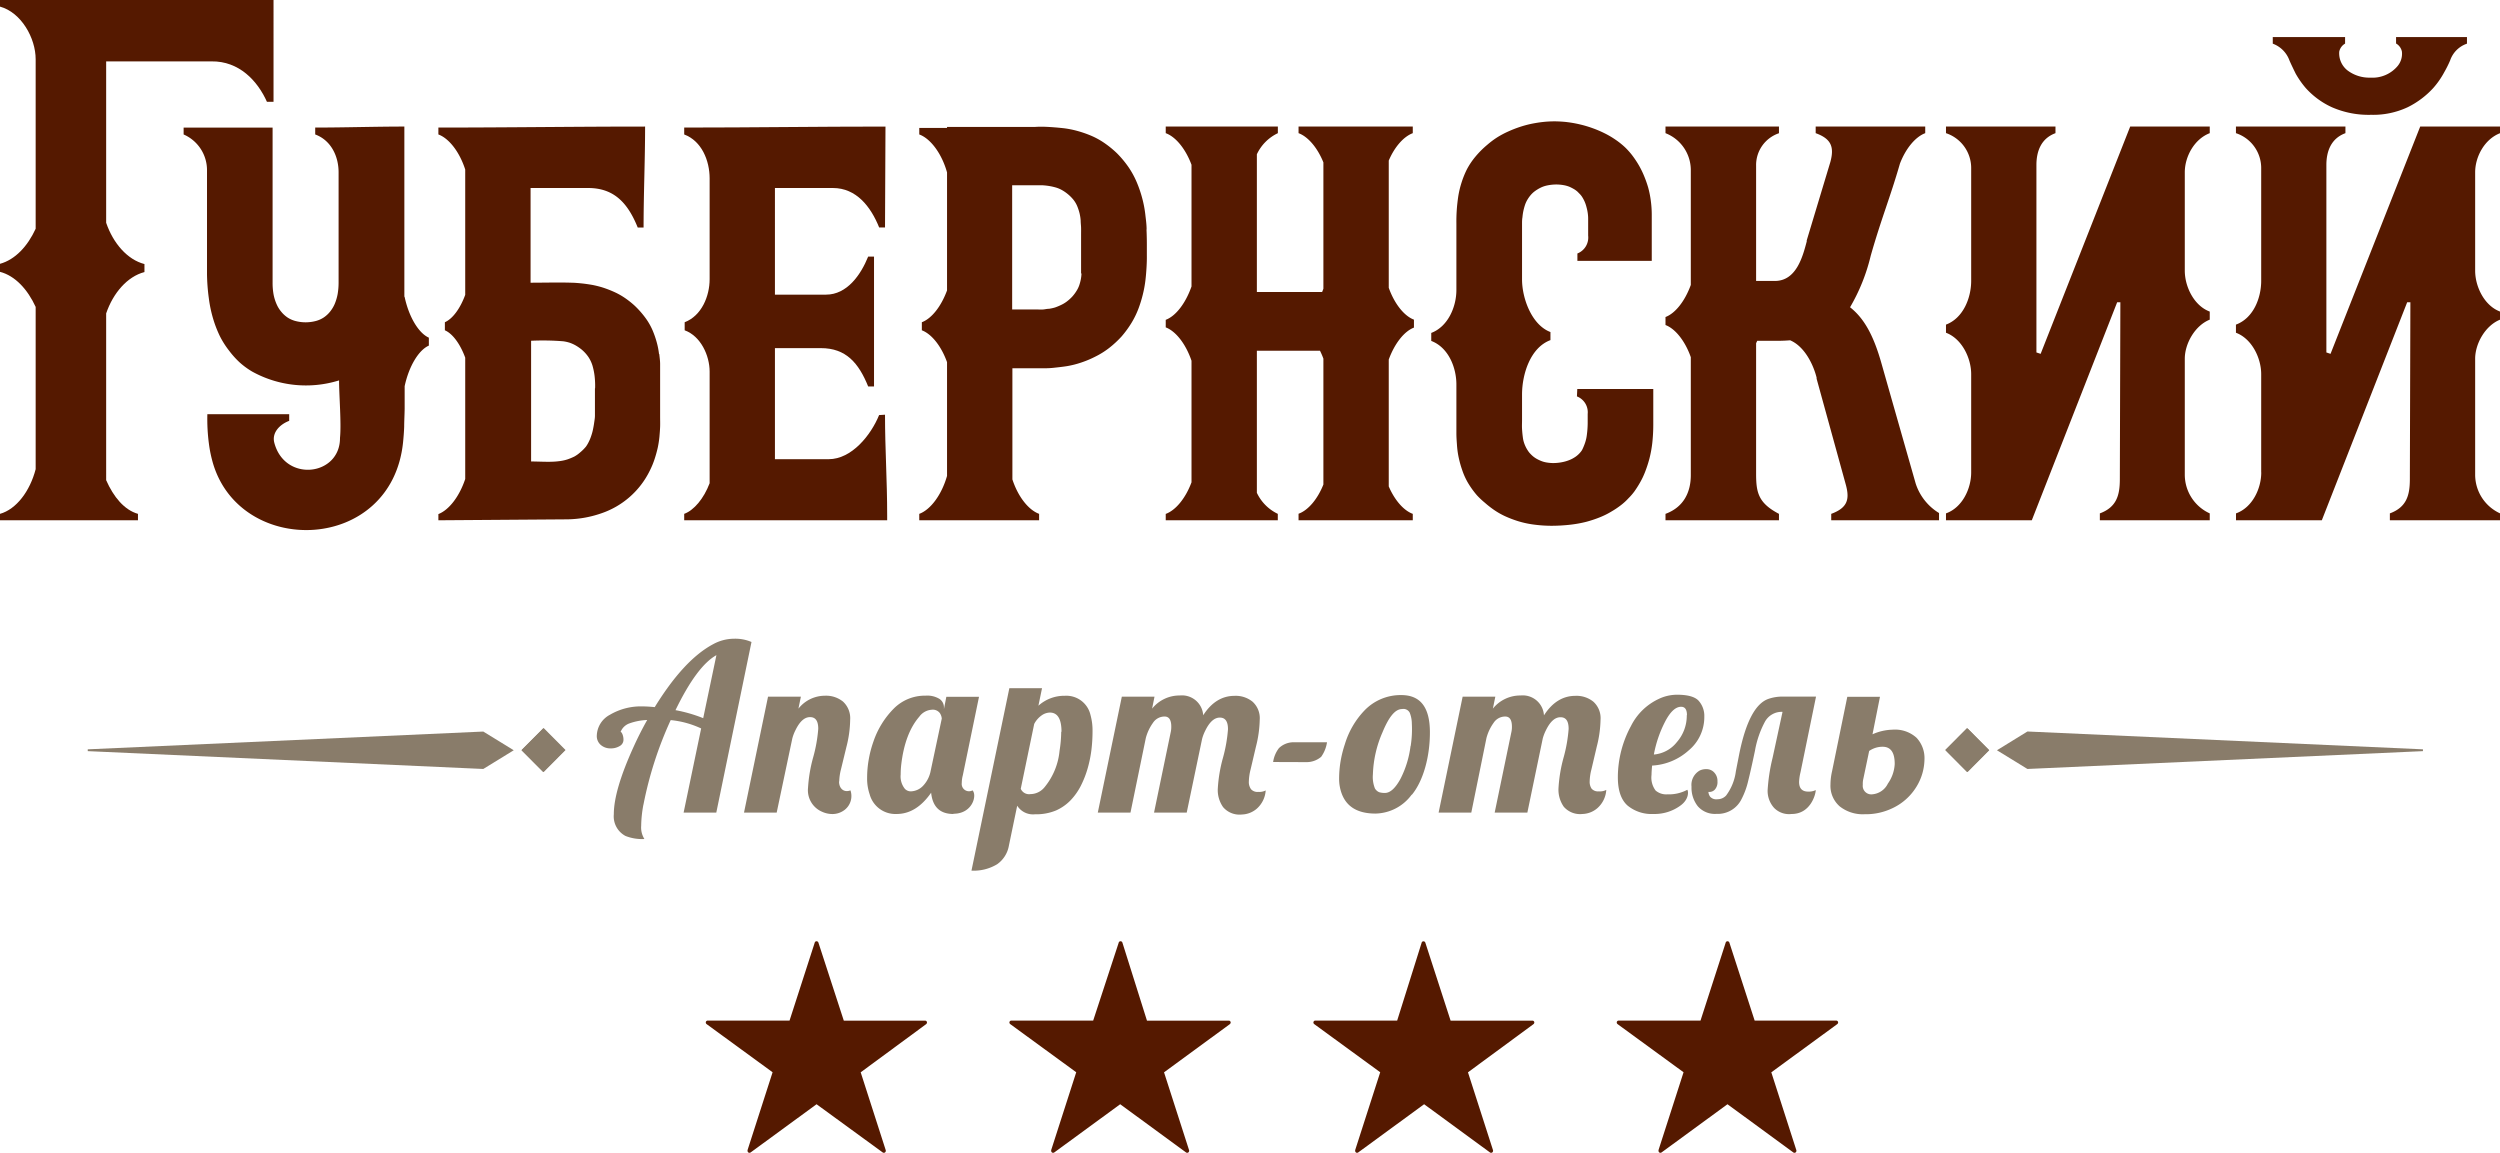 <svg xmlns="http://www.w3.org/2000/svg" viewBox="0 0 427.65 197.2"><defs><style>.cls-1,.cls-2{fill:#551900;}.cls-2,.cls-4{fill-rule:evenodd;}.cls-3,.cls-4{fill:#897c6a;}</style></defs><title>Ресурс 5</title><g id="Слой_2" data-name="Слой 2"><g id="Layer_2" data-name="Layer 2"><path class="cls-1" d="M269.75,67.81a2.91,2.91,0,0,1,1.84,3v1.56a16.28,16.28,0,0,1-.14,2,6.64,6.64,0,0,1-.31,1.38h0a10.14,10.14,0,0,1-.4,1,2.12,2.12,0,0,1-.3.5l0,0a4.3,4.3,0,0,1-.87.84,5.29,5.29,0,0,1-1.12.61h0a6.84,6.84,0,0,1-1.34.38,7.78,7.78,0,0,1-1.43.13h0a6.81,6.81,0,0,1-1.12-.1,4.26,4.26,0,0,1-.91-.25h0a6.74,6.74,0,0,1-.78-.37,4.58,4.58,0,0,1-.59-.4h0a4.74,4.74,0,0,1-.49-.46,2.87,2.87,0,0,1-.34-.41h0a5.51,5.51,0,0,1-.63-1.16,4.81,4.81,0,0,1-.32-1.23c-.06-.46-.11-.94-.14-1.45s0-1,0-1.52V67.48c0-3.38,1.37-8,4.86-9.3V56.8c-3.22-1.21-4.86-5.79-4.86-9V39.36h0c0-.36,0-.73,0-1.09s0-.71.07-1.1a9.2,9.2,0,0,1,.14-1,9.85,9.85,0,0,1,.26-1h0a4.75,4.75,0,0,1,.38-.89h0a5.81,5.81,0,0,1,.58-.85h0a4.27,4.27,0,0,1,.7-.68h0a6.71,6.71,0,0,1,1-.62,4.68,4.68,0,0,1,1.19-.41,7.7,7.7,0,0,1,1.53-.16,7.37,7.37,0,0,1,1.26.11,5.21,5.21,0,0,1,1,.28,8.43,8.43,0,0,1,.81.42,3.85,3.85,0,0,1,.58.43l.44.45a3.66,3.66,0,0,1,.26.32,5.79,5.79,0,0,1,.49.88,5.92,5.92,0,0,1,.34,1v0a7.59,7.59,0,0,1,.21,1,6.62,6.62,0,0,1,.07,1V40.3a2.93,2.93,0,0,1-1.84,3.06v1.26h12.72v-8h0a18.56,18.56,0,0,0-.17-2.34,16.56,16.56,0,0,0-.45-2.22,18.68,18.68,0,0,0-.71-2,15.34,15.34,0,0,0-.91-1.84h0a17.23,17.23,0,0,0-1.09-1.63,12.58,12.58,0,0,0-1.24-1.39h0a13.26,13.26,0,0,0-1.67-1.33,15,15,0,0,0-1.91-1.11h0a18.82,18.82,0,0,0-2.07-.87,19.07,19.07,0,0,0-2.16-.63,20,20,0,0,0-2.17-.38,19.16,19.16,0,0,0-2.17-.12,17.49,17.49,0,0,0-1.92.11c-.64.07-1.31.18-2,.32h0a18.39,18.39,0,0,0-2,.55,19.7,19.7,0,0,0-1.95.77h0a15.48,15.48,0,0,0-1.87,1,14.92,14.92,0,0,0-1.69,1.27,15.7,15.7,0,0,0-2,2A12.44,12.44,0,0,0,250.91,29a15.83,15.83,0,0,0-.91,2.27,16,16,0,0,0-.56,2.38h0c-.11.78-.2,1.55-.25,2.31s-.07,1.5-.06,2.25v11.4c0,2.86-1.42,6.25-4.3,7.34v1.37c2.94,1.11,4.3,4.55,4.3,7.44v6.57q0,.87,0,1.8c0,.65.05,1.3.1,2a14.68,14.68,0,0,0,.29,2.12,17.34,17.34,0,0,0,.6,2.15,11.54,11.54,0,0,0,1,2.21,15,15,0,0,0,1.53,2.12A13.74,13.74,0,0,0,254,86a16.76,16.76,0,0,0,1.53,1.2,13,13,0,0,0,1.9,1.09,18.87,18.87,0,0,0,2.25.86,16.15,16.15,0,0,0,2.67.58,22.85,22.85,0,0,0,3.05.21h0a29,29,0,0,0,3.18-.18,20.27,20.27,0,0,0,2.77-.5h0a20.24,20.24,0,0,0,2.34-.78,13.3,13.3,0,0,0,2-1h0a14.47,14.47,0,0,0,1.59-1.07,10,10,0,0,0,1.28-1.17,10.23,10.23,0,0,0,1-1.15,17.3,17.3,0,0,0,.94-1.47,13.21,13.21,0,0,0,.9-1.87,21.73,21.73,0,0,0,.74-2.26h0a19.75,19.75,0,0,0,.5-2.71h0a28.87,28.87,0,0,0,.17-3.1h0V66.54h-13Z"/><path class="cls-1" d="M237.56,49.23V27.47c1-2.36,2.56-4.11,4.11-4.69V21.65H222.13v1.13c1.63.6,3.24,2.5,4.25,5V49.39c-.07.19-.14.38-.22.56H215V26.39a7.52,7.52,0,0,1,3.59-3.61V21.65H199.41v1.13c1.72.63,3.4,2.69,4.41,5.41V49c-1,2.86-2.67,5.05-4.41,5.71V56c1.73.66,3.44,2.85,4.41,5.71V82.5c-1,2.71-2.69,4.78-4.41,5.41V89h19.17V87.9A7.54,7.54,0,0,1,215,84.3V60H225.8a13.17,13.17,0,0,1,.58,1.35V82.88c-1,2.52-2.62,4.42-4.25,5V89h19.54V87.9c-1.56-.57-3.09-2.33-4.11-4.69V61.5c1-2.73,2.63-4.82,4.31-5.46V54.68c-1.68-.63-3.34-2.72-4.31-5.45"/><path class="cls-1" d="M196.14,39.26c0-.88-.13-1.75-.23-2.64a19.13,19.13,0,0,0-.52-2.7,20.45,20.45,0,0,0-.91-2.68,14.68,14.68,0,0,0-1.41-2.61,17.49,17.49,0,0,0-2-2.41v0a17,17,0,0,0-2.29-1.85,13,13,0,0,0-2.41-1.27,18.89,18.89,0,0,0-2.41-.79,15.93,15.93,0,0,0-2.42-.42c-.78-.08-1.55-.14-2.28-.18s-1.47-.05-2.18,0H162v.17h-4.75V23c1.93.71,3.84,3.25,4.75,6.49V49.68c-1,2.73-2.63,4.81-4.31,5.44V56.5c1.68.64,3.33,2.71,4.31,5.45V81.41c-.92,3.24-2.82,5.78-4.75,6.49V89h20.5V87.9c-1.82-.67-3.6-2.93-4.57-5.89V63H178c.72,0,1.46,0,2.19-.08s1.53-.16,2.34-.29A15.77,15.77,0,0,0,185,62a17.14,17.14,0,0,0,2.37-1h0a13.84,13.84,0,0,0,2.34-1.46,17.14,17.14,0,0,0,2.16-2h0a17.34,17.34,0,0,0,1.68-2.3,14.79,14.79,0,0,0,1.2-2.46,20.94,20.94,0,0,0,.75-2.44,19.82,19.82,0,0,0,.44-2.42c.09-.77.15-1.52.19-2.24s.06-1.36.05-2h0V41.81h0q0-1.27-.06-2.55M185,46.82h0a7.41,7.41,0,0,1-.12,1,7.72,7.72,0,0,1-.27,1,4.62,4.62,0,0,1-.46.94,6.7,6.7,0,0,1-.75,1h0a7.3,7.3,0,0,1-.94.84,5.58,5.58,0,0,1-1,.59h0a9.43,9.43,0,0,1-1,.41,7.28,7.28,0,0,1-1,.22c-.34,0-.69.09-1,.12a7.89,7.89,0,0,1-.9,0h-4.42V31.69h2.59c.42,0,.85,0,1.27,0l1.28,0a11.21,11.21,0,0,1,1.2.13h0a10.07,10.07,0,0,1,1.15.26h0a5,5,0,0,1,1,.42,6.69,6.69,0,0,1,1,.68h0a6.81,6.81,0,0,1,1,1,4.67,4.67,0,0,1,.64,1.09,8.56,8.56,0,0,1,.4,1.22h0a7.6,7.6,0,0,1,.19,1.22v0c0,.43.06.84.07,1.25s0,.79,0,1.17h0v4.34c0,.39,0,.77,0,1.15s0,.74,0,1.12"/><path class="cls-1" d="M150.38,71c-1.39,3.42-4.68,7.55-8.63,7.55h-9.19v-19h7.86c4.29,0,6.46,2.53,8.09,6.56h1V43.89h-1c-1.26,3.13-3.62,6.51-7.2,6.51h-8.75V32.16h9.91c4,0,6.47,3.16,7.92,6.75h1c0-5.77.08-11.43.08-17.26-11.48,0-23,.17-34.43.17V23c3,1.12,4.35,4.49,4.35,7.51V47.77c0,2.88-1.37,6.25-4.27,7.35V56.5c2.75,1,4.27,4.31,4.27,7.07V82.66c-1,2.63-2.67,4.62-4.35,5.24V89h34.72v-.79c0-6.24-.37-11.31-.37-17.27Z"/><path class="cls-1" d="M112.73,60.55h0a12.81,12.81,0,0,0-.39-2,15.83,15.83,0,0,0-.73-2.09h0a10.82,10.82,0,0,0-1.26-2.16,15.47,15.47,0,0,0-1.83-2.05h0a15.25,15.25,0,0,0-1.74-1.36,12.34,12.34,0,0,0-1.83-1h0a19.21,19.21,0,0,0-1.83-.7,16.65,16.65,0,0,0-1.84-.46h0c-.6-.1-1.19-.19-1.78-.25s-1.16-.11-1.74-.12c-2.33-.07-4.67,0-7,0V32.16h9.85c4.43,0,6.79,2.57,8.48,6.76h1c0-5.75.26-11.5.26-17.27-11.79,0-23.57.17-35.36.17V23c1.82.67,3.63,3,4.59,6V50.44c-.86,2.35-2.16,4.1-3.48,4.68V56.5c1.32.57,2.62,2.33,3.48,4.68V81.94c-1,3-2.77,5.29-4.59,6V89l21.88-.16a18.45,18.45,0,0,0,5.9-1,14.36,14.36,0,0,0,8.4-7.36,14.15,14.15,0,0,0,.82-2h0c.21-.64.38-1.27.52-1.88h0a17.58,17.58,0,0,0,.29-1.85c.05-.59.1-1.17.12-1.74s0-1.12,0-1.67h0V63.71c0-.43,0-.91,0-1.44s-.08-1.1-.15-1.72m-11,5.89V70c0,.38,0,.75,0,1.12s-.07.77-.13,1.17h0c-.05.4-.13.81-.21,1.2s-.18.73-.3,1.08h0a7,7,0,0,1-.41,1,6,6,0,0,1-.48.82,7.24,7.24,0,0,1-1,1,5.4,5.4,0,0,1-1,.71,10.18,10.18,0,0,1-1.13.47,6.81,6.81,0,0,1-1,.25h0c-.33.06-.65.09-.94.12-1.37.12-2.94,0-4.32,0V58.29a43.37,43.37,0,0,1,5.49.09,6.49,6.49,0,0,1,1.15.26,6.25,6.25,0,0,1,1,.46,7.92,7.92,0,0,1,1,.69,6.36,6.36,0,0,1,1.15,1.26,5.65,5.65,0,0,1,.7,1.46,11.07,11.07,0,0,1,.37,1.8,14.77,14.77,0,0,1,.09,2.1Z"/><path class="cls-1" d="M69.17,50.77V21.65c-5.09,0-10.16.17-15.25.17V23c2.71,1,4,3.73,4,6.47V48.29a11.7,11.7,0,0,1-.16,2,8.42,8.42,0,0,1-.49,1.67,5.74,5.74,0,0,1-.8,1.34,4.9,4.9,0,0,1-1.08,1,4.57,4.57,0,0,1-1.37.61,6.87,6.87,0,0,1-3.48,0,4.6,4.6,0,0,1-1.37-.61,5,5,0,0,1-1.08-1A5.22,5.22,0,0,1,47.3,52h0a7.66,7.66,0,0,1-.51-1.67,11.14,11.14,0,0,1-.16-2V21.83H31.41V23a6.65,6.65,0,0,1,4,6.12V46.87h0A33.75,33.75,0,0,0,35.72,51a21.74,21.74,0,0,0,.75,3.56,19.54,19.54,0,0,0,1.17,3A14.88,14.88,0,0,0,39.2,60h0A14.88,14.88,0,0,0,41,62a13.45,13.45,0,0,0,2.1,1.54A19,19,0,0,0,58,65.07h0c0,2.49.41,7.42.16,9.83.05,6.52-9.45,7.69-11.24.82-.45-1.76,1-3.15,2.55-3.73V70.85h-14a32.45,32.45,0,0,0,.26,5,21.89,21.89,0,0,0,.75,3.56c4.91,16,30.55,15.14,32.47-3.77.09-.91.16-1.79.19-2.64,0-1,.07-2.06.08-3.12,0-1.85,0-2,0-3.82.74-3.45,2.42-6.19,4.14-6.94V57.76c-1.72-.75-3.42-3.52-4.15-7"/><path class="cls-1" d="M18.16,38.1V10.5h18c4.76-.07,7.9,3.34,9.5,6.91h1.13V0H0V1.13c3.65,1,6.1,5.4,6.1,9v29c-1.38,3-3.5,5.28-6.1,6v1.37c2.6.68,4.72,3,6.1,6V80.26C5.13,84,2.81,87.11,0,87.9V89H23.6V87.9c-2.32-.66-4.17-2.87-5.44-5.76V53.61c1.2-3.51,3.63-6.31,6.55-7.07V45.17c-2.92-.75-5.35-3.55-6.55-7.06"/><path class="cls-2" d="M337.19,80.78V64c0-2.75-1.59-6.06-4.31-7.08V55.53c2.95-1.11,4.31-4.57,4.31-7.49V28.86a6.28,6.28,0,0,0-4.31-6.08V21.65h18.73v1.13c-2.45.9-3.26,3.08-3.26,5.45V60.29l.72.24,15.32-38.88H378v1.13c-2.63,1-4.27,4-4.27,6.7V46.3c0,2.73,1.57,6,4.27,7v1.38c-2.52,1-4.27,4.09-4.27,6.69V81.23A7.27,7.27,0,0,0,378,87.82V89H359.2V87.82c2.9-1.07,3.41-3.16,3.42-5.8l.09-30.31-.55,0L347.56,89H332.88V87.82c2.81-1,4.31-4.24,4.31-7"/><path class="cls-2" d="M386.8,80.78V64c0-2.75-1.59-6.06-4.32-7.08V55.53c3-1.11,4.32-4.57,4.32-7.49V28.86a6.28,6.28,0,0,0-4.32-6.08V21.65h18.73v1.13c-2.45.9-3.26,3.08-3.26,5.45V60.29l.71.24L414,21.65h13.67v1.13c-2.63,1-4.27,4-4.27,6.7V46.3c0,2.73,1.57,6,4.27,7v1.38c-2.52,1-4.27,4.09-4.27,6.69V81.23a7.27,7.27,0,0,0,4.27,6.59V89H408.81V87.82c2.9-1.07,3.41-3.16,3.42-5.8l.09-30.31-.55,0L397.17,89H382.49V87.82c2.81-1,4.32-4.24,4.32-7"/><path class="cls-1" d="M331.69,87.76a9.22,9.22,0,0,1-4-5.07c-1.65-5.79-4.06-14.24-5.85-20.54-1.28-4.53-2.85-7.62-5.37-9.59A32.14,32.14,0,0,0,320,43.77c1.79-6.3,3.34-10,5-15.77,1-2.62,2.66-4.6,4.33-5.22V21.65H310.59v1.13c2.78,1,3.16,2.48,2.52,4.9l-4.05,13.44h0l0,.18c-.69,2.62-1.79,6.76-5.45,6.76H300.4V28.34a5.74,5.74,0,0,1,3.91-5.55V21.65H284.9v1.13A6.79,6.79,0,0,1,289.23,29V48.74c-1,2.76-2.64,4.85-4.33,5.49V55.6c1.69.64,3.36,2.74,4.33,5.5V81.26c0,3-1.26,5.51-4.33,6.64V89h19.41V87.9c-3.58-1.87-3.91-3.71-3.91-6.9V58.71l.19-.41H304q1.17,0,2.22-.09c2.52,1.07,4,4.25,4.53,6.39l0,.18h0L315.77,83c.64,2.42.27,3.87-2.52,4.9V89h18.44Z"/><path class="cls-2" d="M420.07,6.34H409.87v1.1a2.07,2.07,0,0,1,1,1.38,3.3,3.3,0,0,1-.72,2.46,5.6,5.6,0,0,1-4.65,2,6.19,6.19,0,0,1-3.89-1.2,3.72,3.72,0,0,1-1.46-3.25,2.07,2.07,0,0,1,1-1.37V6.34H388.78V7.47a4.8,4.8,0,0,1,2.85,2.86c.24.57.81,1.74,1.07,2.27a15.61,15.61,0,0,0,1.72,2.46,13.65,13.65,0,0,0,4.47,3.28,15.66,15.66,0,0,0,6.71,1.3,13.88,13.88,0,0,0,6.26-1.3,14.77,14.77,0,0,0,4.37-3.28,14.12,14.12,0,0,0,1.89-2.72,19.12,19.12,0,0,0,1-2A4.59,4.59,0,0,1,422,7.47V6.34ZM401.57,12l-.1-.08Z"/><path class="cls-3" d="M110.06,137.65a21,21,0,0,0-.38,3.63,3.71,3.71,0,0,0,.55,2.24A7.66,7.66,0,0,1,107,143a3.79,3.79,0,0,1-2-3.72q0-4.1,3.39-11.54c.7-1.55,1.47-3.07,2.32-4.58a10.17,10.17,0,0,0-3,.57,2.51,2.51,0,0,0-1.55,1.48c.1,0,.21.13.32.4a2.46,2.46,0,0,1,.17,1,1.21,1.21,0,0,1-.63,1,2.89,2.89,0,0,1-1.59.41,2.5,2.5,0,0,1-1.65-.58,2,2,0,0,1-.69-1.65,4.18,4.18,0,0,1,2.24-3.52,10.42,10.42,0,0,1,5.67-1.43q.77,0,2,.12,5-8.12,10-10.77a7.52,7.52,0,0,1,3.55-.93,7,7,0,0,1,3,.56L122.53,139h-5.59l3-14.39a15.85,15.85,0,0,0-5.21-1.43,64,64,0,0,0-4.66,14.46m5.48-16.16a24.69,24.69,0,0,1,4.74,1.37l2.26-10.78q-3.34,1.86-7,9.41"/><path class="cls-3" d="M143.53,133.71c0,1.14.8,1.93,1.95,1.49a3,3,0,0,1-1,3.34,3.42,3.42,0,0,1-2.07.71,4.29,4.29,0,0,1-1.76-.38,4,4,0,0,1-2.43-4.09,25,25,0,0,1,.87-5.19,25,25,0,0,0,.88-4.92c0-1.36-.47-2-1.41-2s-1.77.75-2.5,2.26a7.08,7.08,0,0,0-.53,1.4L132.86,139h-5.59l4.11-19.83H137l-.42,2.05a5.79,5.79,0,0,1,4.53-2.21,4.6,4.6,0,0,1,3.09,1,3.85,3.85,0,0,1,1.23,3.1,19.53,19.53,0,0,1-.64,4.65l-.93,3.83a9.22,9.22,0,0,0-.3,2.05"/><path class="cls-3" d="M163.09,139.24c-2.29,0-3.56-1.21-3.81-3.64q-2.54,3.65-5.92,3.64a4.56,4.56,0,0,1-4.6-3.38,8.26,8.26,0,0,1-.43-2.78,18.06,18.06,0,0,1,.27-3.12,18.66,18.66,0,0,1,.81-3.11,14.74,14.74,0,0,1,3.47-5.63,7.49,7.49,0,0,1,5.44-2.22,4,4,0,0,1,2.41.57,1.74,1.74,0,0,1,.74,1.44v.29l.41-2.11h5.59l-2.78,13.47a5.16,5.16,0,0,0-.17,1.28,1.25,1.25,0,0,0,1.84,1.26c.81.84,0,4-3.26,4m-2-16.28a2,2,0,0,0-.33-.94,1.51,1.51,0,0,0-1.41-.57,2.85,2.85,0,0,0-2.1,1.18q-2.46,2.84-3.09,8.17a14.7,14.7,0,0,0-.1,1.72,3.38,3.38,0,0,0,.72,2.46,1.4,1.4,0,0,0,1,.43,3,3,0,0,0,2.1-.94,5.07,5.07,0,0,0,1.31-2.57Z"/><path class="cls-3" d="M174,137.83l-1.42,6.83a4.9,4.9,0,0,1-2,3.17,7.72,7.72,0,0,1-4.4,1.1l6.48-31.21h5.59l-.62,3a6.62,6.62,0,0,1,4.53-1.7,4.23,4.23,0,0,1,4.38,3.29,9.86,9.86,0,0,1,.35,2.76,26.94,26.94,0,0,1-.18,3.12,20.58,20.58,0,0,1-.62,3.12,16.93,16.93,0,0,1-1.15,3,10.45,10.45,0,0,1-1.77,2.55,8,8,0,0,1-2.51,1.77,8.82,8.82,0,0,1-3.62.66,3.19,3.19,0,0,1-3-1.41m7.54-12.7q0-3.29-2-3.29a2.55,2.55,0,0,0-1.39.48,4.1,4.1,0,0,0-1.28,1.47l-2.3,11.09a1.55,1.55,0,0,0,1.66.91,3.14,3.14,0,0,0,2.36-1.12,11.51,11.51,0,0,0,2.62-6.31,21.3,21.3,0,0,0,.28-3.24"/><path class="cls-3" d="M205.79,122.4q2.14-3.37,5.4-3.37a4.57,4.57,0,0,1,3.07,1,3.79,3.79,0,0,1,1.23,3.06,19.91,19.91,0,0,1-.65,4.64l-.91,3.88a9.07,9.07,0,0,0-.3,2.05A2.08,2.08,0,0,0,214,135a1.46,1.46,0,0,0,1.24.46,2.35,2.35,0,0,0,1.27-.25,4.56,4.56,0,0,1-1.52,3.12,4.1,4.1,0,0,1-2.56,1,3.69,3.69,0,0,1-3.21-1.27,5.08,5.08,0,0,1-.91-3.05,24.83,24.83,0,0,1,.88-5.34,25.39,25.39,0,0,0,.87-4.92c0-1.36-.47-2-1.4-2s-1.77.75-2.5,2.26a7.29,7.29,0,0,0-.53,1.39L203,139h-5.59l2.84-13.69a4.24,4.24,0,0,0,.11-1c0-1.16-.38-1.74-1.14-1.74a2.36,2.36,0,0,0-2,1.09,7.91,7.91,0,0,0-1.22,2.6L193.38,139h-5.59l4.11-19.83h5.59l-.41,2.05a6,6,0,0,1,4.74-2.25,3.63,3.63,0,0,1,4,3.41"/><path class="cls-3" d="M264.09,122.4q2.15-3.37,5.4-3.37a4.58,4.58,0,0,1,3.07,1,3.79,3.79,0,0,1,1.23,3.06,19.85,19.85,0,0,1-.65,4.64l-.91,3.88a9,9,0,0,0-.3,2.05,2.07,2.07,0,0,0,.33,1.25,1.46,1.46,0,0,0,1.24.46,2.35,2.35,0,0,0,1.27-.25,4.54,4.54,0,0,1-1.52,3.12,4.08,4.08,0,0,1-2.55,1A3.69,3.69,0,0,1,267.5,138a5.09,5.09,0,0,1-.91-3.05,24.86,24.86,0,0,1,.87-5.34,25.28,25.28,0,0,0,.87-4.92c0-1.36-.46-2-1.4-2s-1.77.75-2.5,2.26a7.36,7.36,0,0,0-.53,1.39L261.27,139h-5.59l2.84-13.69a4.09,4.09,0,0,0,.11-1c0-1.16-.38-1.74-1.14-1.74a2.36,2.36,0,0,0-2,1.09,7.89,7.89,0,0,0-1.22,2.6L251.68,139h-5.59l4.11-19.83h5.59l-.42,2.05a6,6,0,0,1,4.74-2.25,3.63,3.63,0,0,1,4,3.41"/><path class="cls-3" d="M217.78,130.35a5.11,5.11,0,0,1,1-2.38,3.61,3.61,0,0,1,2.49-1H227a5.74,5.74,0,0,1-1,2.49,3.84,3.84,0,0,1-2.53.91Z"/><path class="cls-3" d="M241.5,135.91a7.86,7.86,0,0,1-6.21,3.26q-4.48,0-5.76-3.37a7.22,7.22,0,0,1-.46-2.61,18.44,18.44,0,0,1,.24-2.91,19.67,19.67,0,0,1,.75-3,14.29,14.29,0,0,1,3.35-5.75,8.57,8.57,0,0,1,6.29-2.63c3.33,0,4.88,2.16,4.9,6.3s-1.1,8.36-3.1,10.77m-.19-8.35a18.43,18.43,0,0,0,.2-3.83,5.21,5.21,0,0,0-.36-1.87,1.21,1.21,0,0,0-1.31-.63c-1.19,0-2.27,1.35-3.36,4a19.35,19.35,0,0,0-1.63,7.14,5.33,5.33,0,0,0,.34,2.43,1.55,1.55,0,0,0,.72.65,3.16,3.16,0,0,0,1,.13q1.33,0,2.64-2.38a16.86,16.86,0,0,0,1.74-5.66"/><path class="cls-3" d="M287.39,137.85a7.5,7.5,0,0,1-4.57,1.39,6.45,6.45,0,0,1-4.42-1.45q-1.65-1.47-1.65-4.83a18.47,18.47,0,0,1,2.25-8.78,10.07,10.07,0,0,1,4.7-4.6,7.28,7.28,0,0,1,3.18-.74q2.69,0,3.66,1a3.89,3.89,0,0,1,1,2.76,7.41,7.41,0,0,1-2.67,5.76,10.13,10.13,0,0,1-6.26,2.6c-.07.75-.1,1.28-.1,1.59a3.69,3.69,0,0,0,.7,2.68,2.78,2.78,0,0,0,2,.65,6.69,6.69,0,0,0,3.42-.78c.22.29.29,1.67-1.2,2.72m1.14-15.49q0-1.43-1-1.43-1.42,0-2.75,2.57a20.13,20.13,0,0,0-1.91,5.6,5.61,5.61,0,0,0,3.93-2.12,6.87,6.87,0,0,0,1.7-4.61"/><path class="cls-3" d="M306.46,139.24a3.57,3.57,0,0,1-3-1.06,4.35,4.35,0,0,1-1.09-3,30.64,30.64,0,0,1,.85-5.55l1.7-7.86a3.26,3.26,0,0,0-3,1.67,16.49,16.49,0,0,0-1.72,5q-.7,3.33-1.16,5.16a13.1,13.1,0,0,1-1.12,3.07,4.52,4.52,0,0,1-4.3,2.55,3.87,3.87,0,0,1-3.2-1.31,5.12,5.12,0,0,1-1.07-3.34,2.82,2.82,0,0,1,1.4-2.76,2.47,2.47,0,0,1,1.18-.24,1.76,1.76,0,0,1,1.3.57,2.08,2.08,0,0,1,.56,1.53,1.89,1.89,0,0,1-.47,1.42,1.27,1.27,0,0,1-1.08.37,1.56,1.56,0,0,0,.31.84,1.41,1.41,0,0,0,1.22.42,2,2,0,0,0,1.5-.64,8.82,8.82,0,0,0,1.67-4.16l.57-2.92q1.67-8.29,5-9.45a7.25,7.25,0,0,1,2.41-.39h5.73L308,132.08a8.82,8.82,0,0,0-.25,1.66q0,1.67,1.55,1.67a2.68,2.68,0,0,0,1.3-.26c0,.77-.92,4.09-4.11,4.09"/><path class="cls-3" d="M320.31,125.61a8.81,8.81,0,0,1,3.43-.79,5.46,5.46,0,0,1,4.11,1.39,5.1,5.1,0,0,1,1.35,3.71,9.18,9.18,0,0,1-1.36,4.64,9.56,9.56,0,0,1-4.18,3.72,10.47,10.47,0,0,1-4.68,1,6.35,6.35,0,0,1-4.29-1.35,4.67,4.67,0,0,1-1.57-3.72,10.46,10.46,0,0,1,.27-2.27L316,119.19h5.59Zm-1.55,7.53a3.83,3.83,0,0,0-.11,1.1,1.46,1.46,0,0,0,1.67,1.63,3.25,3.25,0,0,0,2.62-1.83,6.36,6.36,0,0,0,1.17-3.36c0-2-.7-2.94-2.08-2.94a4,4,0,0,0-2.29.72Z"/><polygon class="cls-4" points="96.74 128.3 92.99 124.53 89.23 128.3 92.99 132.07 96.74 128.3"/><polygon class="cls-4" points="332.73 128.3 336.48 132.07 340.23 128.3 336.48 124.53 332.73 128.3"/><polygon class="cls-4" points="96.62 128.34 92.91 124.61 89.2 128.34 92.91 132.07 96.62 128.34"/><polygon class="cls-4" points="87.88 128.34 82.67 125.14 15.01 128.18 15.01 128.49 82.67 131.54 87.88 128.34"/><polygon class="cls-4" points="332.86 128.34 336.57 132.07 340.28 128.34 336.57 124.61 332.86 128.34"/><polygon class="cls-4" points="341.6 128.34 346.81 131.54 414.47 128.49 414.47 128.18 346.81 125.13 341.6 128.34"/><path class="cls-1" d="M303,183.43l4.29,13.34a.34.34,0,0,1,0,.1.33.33,0,0,1-.33.33.38.38,0,0,1-.19-.06l-11.27-8.25-11.28,8.25a.4.4,0,0,1-.19.06.32.32,0,0,1-.32-.32.43.43,0,0,1,0-.16l4.28-13.3-11.28-8.23a.37.37,0,0,1-.15-.28.33.33,0,0,1,.33-.33h14l4.3-13.31a.32.32,0,0,1,.32-.26.34.34,0,0,1,.32.24l4.32,13.33h13.95a.33.33,0,0,1,.33.33.39.39,0,0,1-.17.29Zm-40.71-8.22a.39.39,0,0,0,.17-.29.32.32,0,0,0-.32-.33h-14l-4.32-13.33a.34.34,0,0,0-.32-.24.32.32,0,0,0-.32.26L239,174.58H225a.33.33,0,0,0-.33.33.36.36,0,0,0,.15.28l11.28,8.23-4.28,13.3a.41.41,0,0,0,0,.16.32.32,0,0,0,.32.32.44.44,0,0,0,.19-.06l11.28-8.25,11.27,8.25a.38.38,0,0,0,.19.06.33.33,0,0,0,.33-.33.26.26,0,0,0,0-.1l-4.29-13.34Zm-51.94,0a.4.4,0,0,0,.17-.29.32.32,0,0,0-.32-.33h-14L192,161.25a.33.33,0,0,0-.32-.24.32.32,0,0,0-.32.26L187,174.58h-14a.33.33,0,0,0-.33.33.37.37,0,0,0,.15.28l11.28,8.23-4.28,13.3a.47.47,0,0,0,0,.16.32.32,0,0,0,.33.32.4.4,0,0,0,.19-.06l11.28-8.25,11.27,8.25a.38.38,0,0,0,.19.06.33.33,0,0,0,.33-.33.33.33,0,0,0,0-.1l-4.29-13.34Zm-51.95,0a.4.4,0,0,0,.17-.29.32.32,0,0,0-.32-.33H144.34L140,161.25a.34.34,0,0,0-.32-.24.32.32,0,0,0-.32.26l-4.3,13.31h-14a.33.33,0,0,0-.33.33.37.37,0,0,0,.15.28l11.28,8.23-4.28,13.3a.43.43,0,0,0,0,.16.32.32,0,0,0,.33.32.42.42,0,0,0,.19-.06l11.28-8.25L151,197.14a.38.38,0,0,0,.19.06.33.33,0,0,0,.33-.33.31.31,0,0,0,0-.1l-4.29-13.34Z"/></g></g></svg>